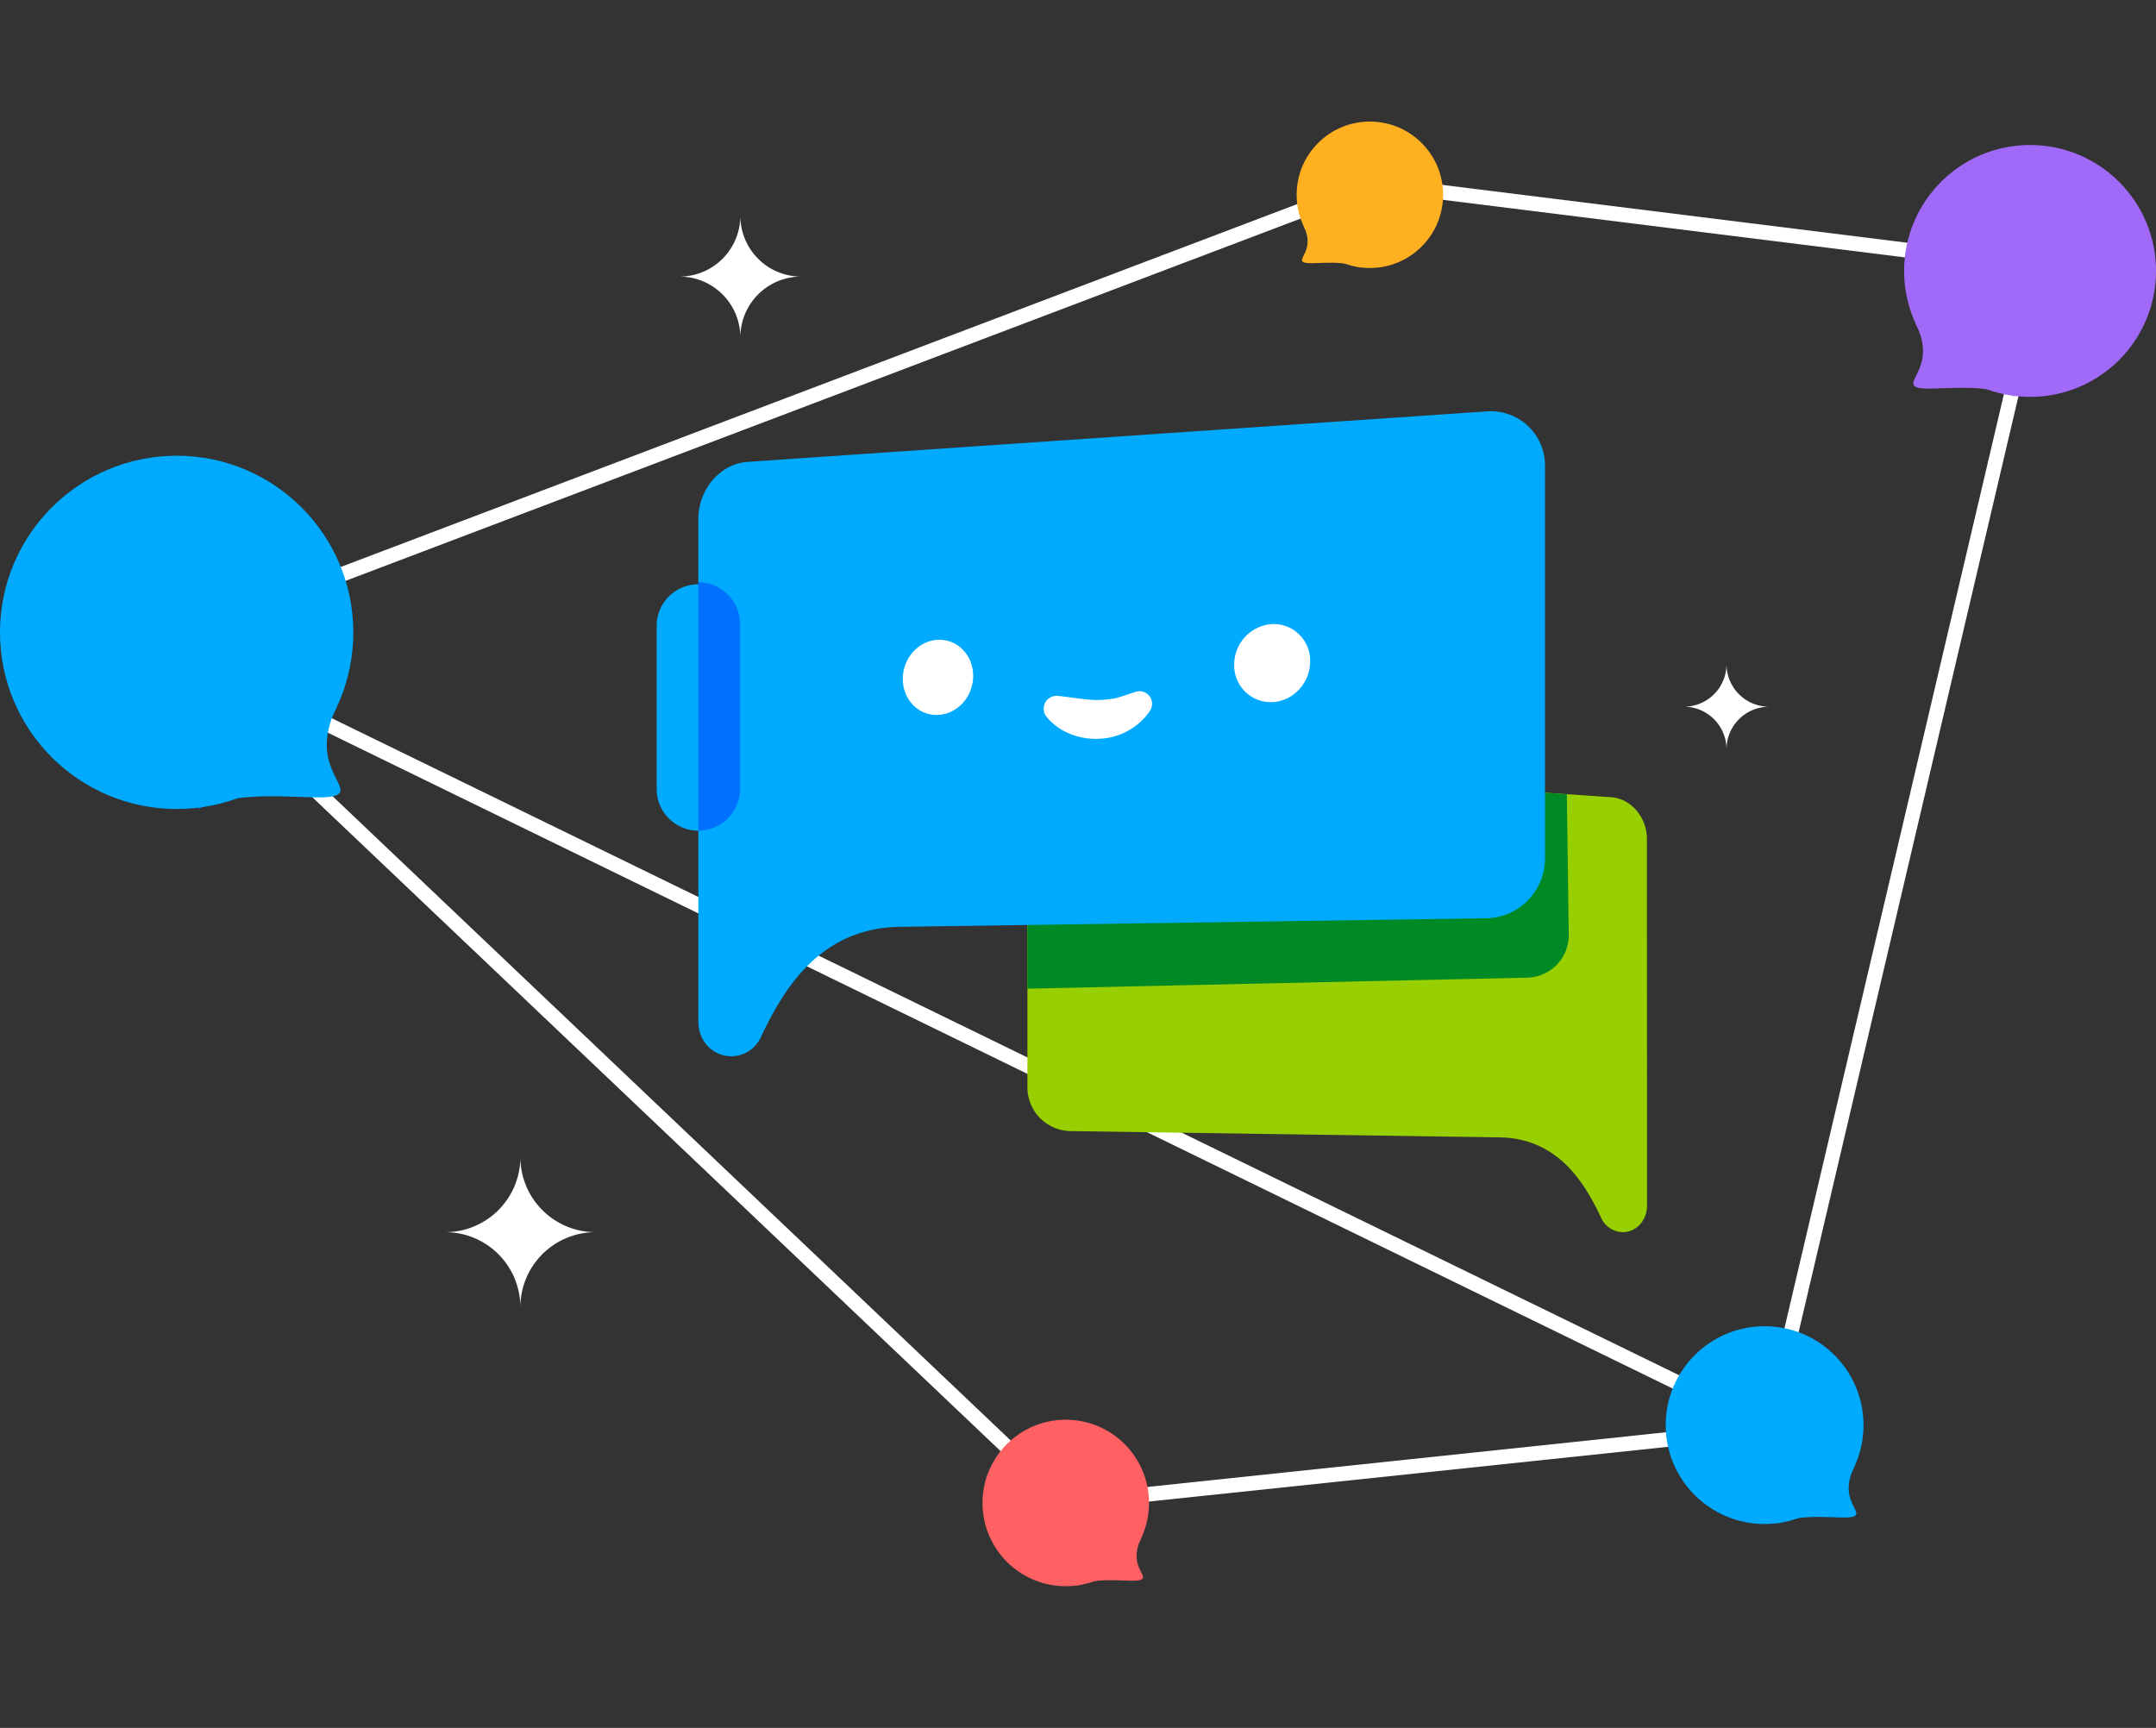 <?xml version="1.0" encoding="UTF-8"?> <svg xmlns="http://www.w3.org/2000/svg" viewBox="0 0 854.08 684.58"><rect x="0" y="0" width="854.08" height="684.58" fill="#333333" stroke="none"/> <defs> <style>.cls-1{fill:#fff;}.cls-2{fill:#ff6163;}.cls-3{fill:#0af;}.cls-4{fill:#a169f7;}.cls-5{fill:#ffb020;}.cls-6{fill:#97cf00;}.cls-7{fill:#008a26;}.cls-8{fill:#0071ff;}</style> </defs> <g id="Layer_1" data-name="Layer 1"> <path class="cls-1" d="M422.18,598.37a2.91,2.91,0,0,1-.3-5.8l276.28-29.14L805.08,108.27,543.89,75.72,64.73,257.51a2.91,2.91,0,1,1-2.06-5.44L542.5,70a2.64,2.64,0,0,1,1.39-.17l265.13,33a2.91,2.91,0,0,1,2,1.23,2.88,2.88,0,0,1,.45,2.33L703.36,566.77a2.92,2.92,0,0,1-2.54,2.23L422.49,598.36Z"></path> <path class="cls-1" d="M699,567.56a2.92,2.92,0,0,1-1.27-.3L62.42,257.4A2.91,2.91,0,1,1,65,252.17L700.31,562a2.91,2.91,0,0,1-1.28,5.53Z"></path> <path class="cls-1" d="M422.19,598.37a2.9,2.9,0,0,1-2-.8L61.69,256.9a2.91,2.91,0,0,1,4-4.22L424.19,593.35a2.91,2.91,0,0,1-2,5Z"></path> <circle class="cls-2" cx="422.19" cy="595.47" r="32.98"></circle> <path class="cls-2" d="M426.07,628.45c9.59-4.35,22.79-1.11,26-2.59s-5.47-5.55.07-16.52"></path> <circle class="cls-3" cx="699.03" cy="564.63" r="39.18"></circle> <path class="cls-3" d="M703.64,603.82c11.4-5.16,27.08-1.32,30.87-3.08s-6.5-6.59.08-19.63"></path> <circle class="cls-4" cx="804.19" cy="107.35" r="49.9"></circle> <path class="cls-4" d="M798.32,157.24c-14.51-6.57-34.49-1.67-39.31-3.91s8.28-8.4-.1-25"></path> <circle class="cls-5" cx="542.66" cy="77.17" r="29.01"></circle> <path class="cls-5" d="M539.25,106.19c-8.43-3.83-20-1-22.85-2.28s4.81-4.88-.06-14.54"></path> <circle class="cls-3" cx="69.98" cy="250.54" r="69.98"></circle> <path class="cls-3" d="M78.21,320.52c20.34-9.22,48.36-2.35,55.13-5.49s-11.62-11.78.13-35.06"></path> <path class="cls-1" d="M293.28,133.67h0a24.1,24.1,0,0,0-24.09-24.09h0a24.1,24.1,0,0,0,24.09-24.09h0a24.09,24.09,0,0,0,24.09,24.09h0A24.09,24.09,0,0,0,293.28,133.67Z"></path> <path class="cls-1" d="M683.94,296.85h0A16.88,16.88,0,0,0,667.06,280h0a16.88,16.88,0,0,0,16.88-16.88h0A16.88,16.88,0,0,0,700.82,280h0A16.88,16.88,0,0,0,683.94,296.85Z"></path> <path class="cls-1" d="M206.14,517.94h0a29.76,29.76,0,0,0-29.77-29.76h0a29.77,29.77,0,0,0,29.77-29.77h0a29.77,29.77,0,0,0,29.77,29.77h0A29.76,29.76,0,0,0,206.14,517.94Z"></path> <path class="cls-6" d="M652.41,332.37c0-8.59-6.35-16-14.24-16.53L424,301.17a15.72,15.72,0,0,0-17,15.92V430.81a17.36,17.36,0,0,0,17,17.33l170.11,2.49c23.5.35,34,18.78,40.18,31.89a9.54,9.54,0,0,0,9.17,5.64c5.11-.33,9-4.92,9-10.51Z"></path> <path class="cls-7" d="M407,391.71l198-4.37a16.82,16.82,0,0,0,16.45-17l-.76-55.66-30.19-2.06L407,366.47Z"></path> <path class="cls-3" d="M588.83,163,296.11,183c-10.78.74-19.47,10.85-19.47,22.59V404.66c0,7.63,5.33,13.37,12.3,13.82a13,13,0,0,0,12.53-7.69c8.49-17.93,22.8-43.11,54.92-43.58h0l232.44-3.41a23.67,23.67,0,0,0,21.8-15.67,23.38,23.38,0,0,0,1.4-8V184.72A21.47,21.47,0,0,0,588.83,163Z"></path> <path class="cls-1" d="M385.52,267.77c0,8.26-6.28,15.21-14,15.5s-13.9-6.11-13.9-14.31,6.21-15.13,13.9-15.49S385.52,259.51,385.52,267.77Z"></path> <path class="cls-1" d="M519,262.07c0,8.58-6.77,15.79-15.08,16.11a14.49,14.49,0,0,1-15-14.83,16.07,16.07,0,0,1,15-16.1A14.48,14.48,0,0,1,519,262.07Z"></path> <path class="cls-1" d="M419.52,275.76c6.14.67,10.9,1.59,15.42,1.59a43.8,43.8,0,0,0,6.8-.69c2.32-.55,4.73-1.45,7.54-2.38l.64-.21a5,5,0,0,1,5.7,7.43,24.39,24.39,0,0,1-8.47,7.86,25.31,25.31,0,0,1-11.74,3.34c-8.24.38-16.06-2.86-20.81-8.68a5.1,5.1,0,0,1,4.49-8.3Z"></path> <path class="cls-3" d="M276.64,329.11a16.52,16.52,0,0,1-16.52-16.52V247.22a16.52,16.52,0,0,1,33,0v65.37A16.52,16.52,0,0,1,276.64,329.11Z"></path> <path class="cls-8" d="M293.16,312.59V247.22a16.52,16.52,0,0,0-16.52-16.51v98.4A16.52,16.52,0,0,0,293.16,312.59Z"></path> </g> </svg> 